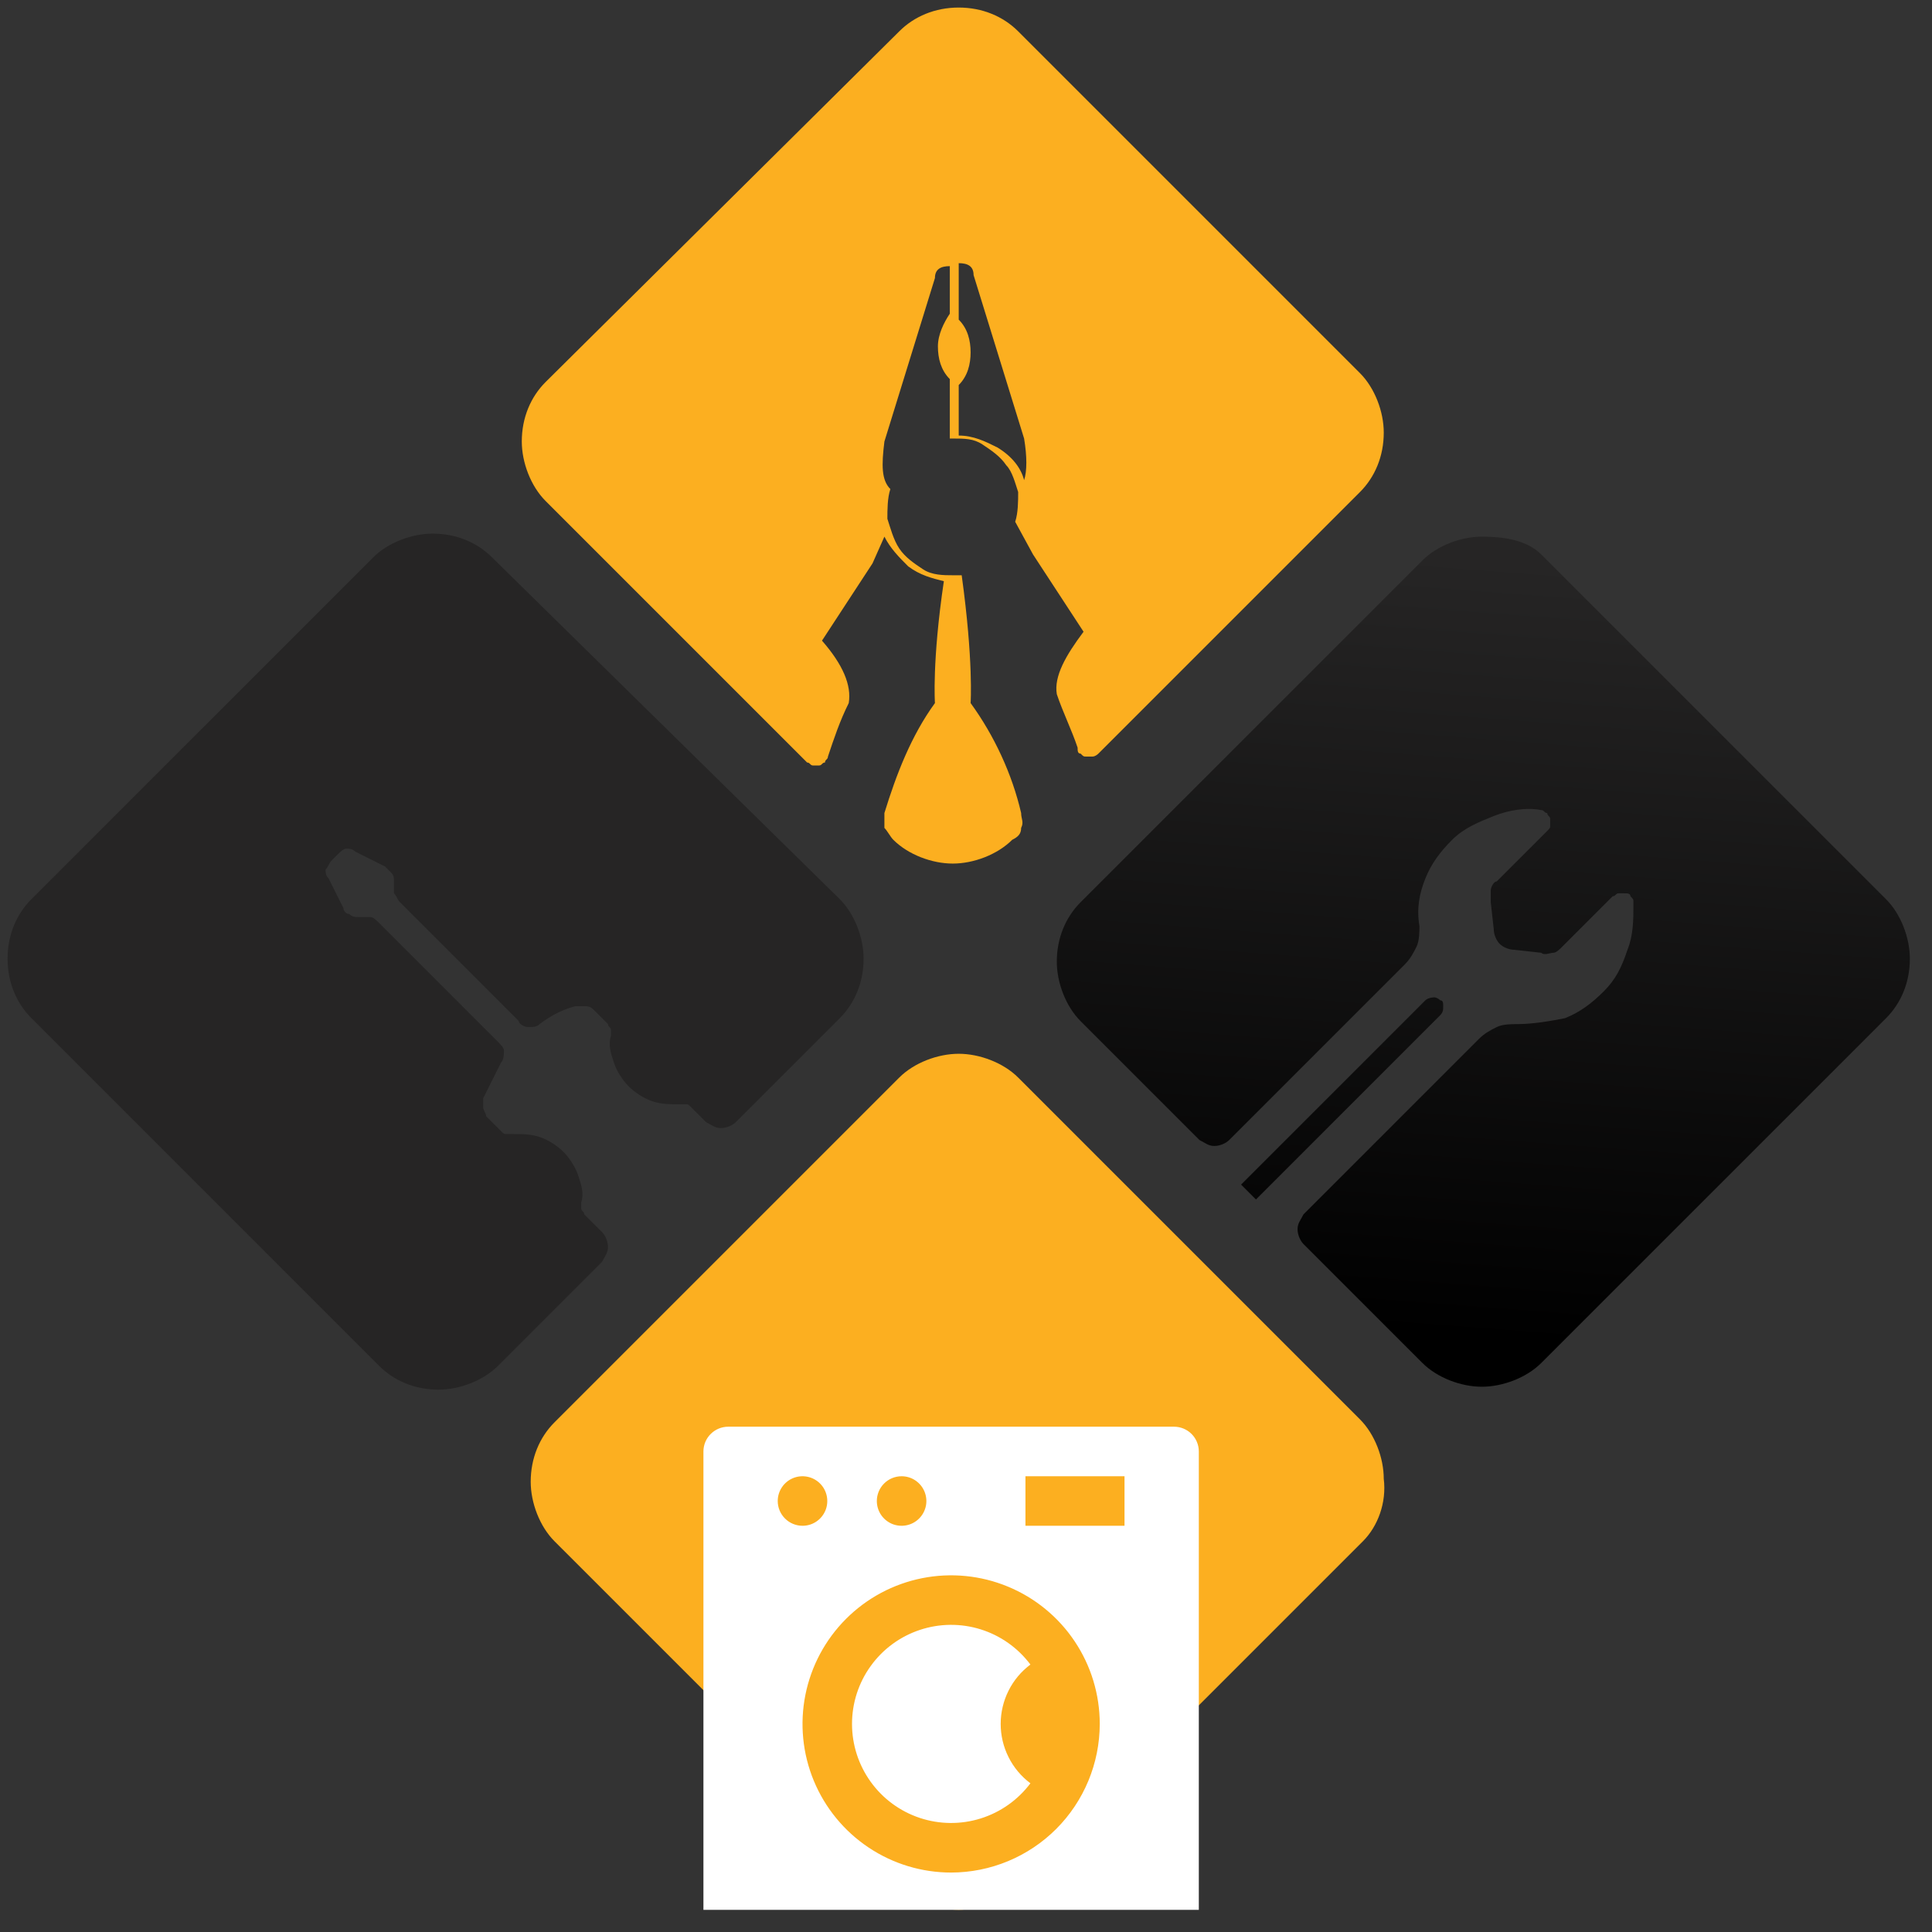 <?xml version="1.0" encoding="UTF-8"?> <svg xmlns="http://www.w3.org/2000/svg" width="65" height="65" viewBox="0 0 65 65" fill="none"><rect x="0" y="0" width="65" height="65" fill="#333333" stroke="none"/><g clip-path="url(#clip0_2825_15)"><path fill-rule="evenodd" clip-rule="evenodd" d="M45.855 51.853L34.255 63.453C33.755 63.953 32.955 64.253 32.255 64.253C31.455 64.253 30.755 63.953 30.255 63.453L18.655 51.853C18.155 51.353 17.855 50.553 17.855 49.853C17.855 49.053 18.155 48.353 18.655 47.853L30.255 36.253C30.755 35.753 31.555 35.453 32.255 35.453C32.955 35.453 33.755 35.753 34.255 36.253L45.755 47.753C46.255 48.253 46.555 49.053 46.555 49.753C46.655 50.553 46.355 51.353 45.855 51.853ZM30.055 51.553L29.555 60.453C29.555 60.553 29.555 60.653 29.655 60.753C29.755 60.853 29.755 60.953 29.955 60.953C30.055 60.953 30.155 60.953 30.255 60.953C30.355 60.953 30.455 60.853 30.455 60.753L37.955 48.553C38.055 48.453 38.055 48.353 38.055 48.253C38.055 48.153 38.055 48.053 37.955 47.953C37.855 47.853 37.855 47.753 37.755 47.753C37.655 47.653 37.555 47.653 37.455 47.753L34.555 48.253L35.055 39.353C35.055 39.253 35.055 39.153 34.955 39.053C34.855 38.953 34.855 38.853 34.655 38.853C34.555 38.853 34.455 38.853 34.355 38.853C34.255 38.853 34.155 38.953 34.155 39.053L26.655 51.253C26.555 51.353 26.555 51.453 26.555 51.553C26.555 51.653 26.555 51.753 26.655 51.853C26.755 51.953 26.755 52.053 26.855 52.053C26.955 52.153 27.055 52.153 27.155 52.053L30.055 51.553Z" fill="url(#paint0_linear_2825_15)"></path><path fill-rule="evenodd" clip-rule="evenodd" d="M51.855 18.655L63.455 30.255C63.955 30.755 64.255 31.555 64.255 32.255C64.255 33.055 63.955 33.755 63.455 34.255L51.855 45.855C51.355 46.355 50.555 46.655 49.855 46.655C49.155 46.655 48.355 46.355 47.855 45.855L43.855 41.855C43.755 41.755 43.655 41.555 43.655 41.355C43.655 41.155 43.755 41.055 43.855 40.855L49.755 34.955C49.955 34.755 50.155 34.655 50.355 34.555C50.555 34.455 50.855 34.455 51.055 34.455C51.555 34.455 52.155 34.355 52.655 34.255C53.155 34.055 53.555 33.755 53.955 33.355C54.355 32.955 54.555 32.555 54.755 31.955C54.955 31.455 54.955 30.955 54.955 30.355C54.955 30.255 54.955 30.255 54.855 30.155C54.855 30.055 54.755 30.055 54.655 30.055C54.555 30.055 54.555 30.055 54.455 30.055C54.355 30.055 54.355 30.155 54.255 30.155L52.555 31.855C52.455 31.955 52.355 32.055 52.255 32.055C52.155 32.055 51.955 32.155 51.855 32.055L50.955 31.955C50.755 31.955 50.555 31.855 50.455 31.755C50.355 31.655 50.255 31.455 50.255 31.255L50.155 30.355C50.155 30.255 50.155 30.055 50.155 29.955C50.155 29.855 50.255 29.655 50.355 29.655L52.055 27.955C52.155 27.855 52.155 27.855 52.155 27.755C52.155 27.655 52.155 27.555 52.155 27.555C52.155 27.455 52.055 27.455 52.055 27.355C51.955 27.355 51.955 27.255 51.855 27.255C51.355 27.155 50.755 27.255 50.255 27.455C49.755 27.655 49.255 27.855 48.855 28.255C48.455 28.655 48.155 29.055 47.955 29.555C47.755 30.055 47.655 30.555 47.755 31.155C47.755 31.355 47.755 31.655 47.655 31.855C47.555 32.055 47.455 32.255 47.255 32.455L41.355 38.355C41.255 38.455 41.055 38.555 40.855 38.555C40.655 38.555 40.555 38.455 40.355 38.355L36.355 34.355C35.855 33.855 35.555 33.055 35.555 32.355C35.555 31.555 35.855 30.855 36.355 30.355L47.855 18.855C48.355 18.355 49.155 18.055 49.855 18.055C50.555 18.055 51.355 18.155 51.855 18.655ZM42.255 40.355L48.455 34.155C48.555 34.055 48.555 33.955 48.555 33.855C48.555 33.755 48.555 33.655 48.455 33.655C48.355 33.555 48.255 33.555 48.255 33.555C48.255 33.555 48.055 33.555 47.955 33.655L41.755 39.855L42.255 40.355Z" fill="url(#paint1_linear_2825_15)"></path><path fill-rule="evenodd" clip-rule="evenodd" d="M28.255 34.253L24.755 37.753C24.655 37.853 24.455 37.953 24.255 37.953C24.055 37.953 23.955 37.853 23.755 37.753L23.255 37.253C23.155 37.153 23.155 37.153 23.055 37.153C22.955 37.153 22.855 37.153 22.855 37.153C22.555 37.153 22.255 37.153 21.955 37.053C21.655 36.953 21.355 36.753 21.155 36.553C20.955 36.353 20.755 36.053 20.655 35.753C20.555 35.453 20.455 35.153 20.555 34.853C20.555 34.753 20.555 34.653 20.555 34.653C20.555 34.553 20.455 34.553 20.455 34.453L19.955 33.953C19.855 33.853 19.755 33.853 19.655 33.853C19.555 33.853 19.455 33.853 19.355 33.853C18.955 33.953 18.555 34.153 18.155 34.453C18.055 34.553 17.955 34.553 17.755 34.553C17.655 34.553 17.455 34.453 17.455 34.353L13.455 30.353C13.355 30.253 13.355 30.153 13.255 30.053V29.653C13.255 29.553 13.255 29.453 13.155 29.353C13.055 29.253 13.055 29.253 12.955 29.153L11.955 28.653C11.855 28.553 11.755 28.553 11.655 28.553C11.555 28.553 11.455 28.653 11.355 28.753L11.255 28.853L11.155 28.953C11.055 29.053 11.055 29.153 10.955 29.253C10.955 29.353 10.955 29.453 11.055 29.553L11.555 30.553C11.555 30.653 11.655 30.753 11.755 30.753C11.855 30.853 11.955 30.853 12.055 30.853H12.455C12.555 30.853 12.655 30.953 12.755 31.053L16.755 35.053C16.855 35.153 16.955 35.253 16.955 35.353C16.955 35.453 16.955 35.653 16.855 35.753C16.655 36.153 16.455 36.553 16.255 36.953C16.255 37.053 16.255 37.153 16.255 37.253C16.255 37.353 16.355 37.453 16.355 37.553L16.855 38.053C16.955 38.153 16.955 38.153 17.055 38.153C17.155 38.153 17.255 38.153 17.255 38.153C17.555 38.153 17.855 38.153 18.155 38.253C18.455 38.353 18.755 38.553 18.955 38.753C19.155 38.953 19.355 39.253 19.455 39.553C19.555 39.853 19.655 40.153 19.555 40.453C19.555 40.553 19.555 40.653 19.555 40.653C19.555 40.753 19.655 40.753 19.655 40.853L20.255 41.453C20.355 41.553 20.455 41.753 20.455 41.953C20.455 42.153 20.355 42.253 20.255 42.453L16.755 45.953C16.255 46.453 15.455 46.753 14.755 46.753C13.955 46.753 13.255 46.453 12.755 45.953L1.055 34.253C0.555 33.753 0.255 33.053 0.255 32.253C0.255 31.453 0.555 30.753 1.055 30.253L12.555 18.753C13.055 18.253 13.855 17.953 14.555 17.953C15.355 17.953 16.055 18.253 16.555 18.753L28.255 30.253C28.755 30.753 29.055 31.553 29.055 32.253C29.055 33.053 28.755 33.753 28.255 34.253Z" fill="url(#paint2_linear_2825_15)"></path><path fill-rule="evenodd" clip-rule="evenodd" d="M34.255 1.054L45.755 12.554C46.255 13.054 46.555 13.854 46.555 14.554C46.555 15.354 46.255 16.054 45.755 16.554L36.955 25.354C36.955 25.354 36.855 25.454 36.755 25.454C36.655 25.454 36.655 25.454 36.555 25.454C36.455 25.454 36.455 25.454 36.355 25.354C36.255 25.354 36.255 25.254 36.255 25.154C36.055 24.554 35.755 23.954 35.555 23.354C35.455 22.754 35.855 22.054 36.455 21.254L34.755 18.654L34.155 17.554C34.255 17.254 34.255 16.854 34.255 16.554C34.155 16.254 34.055 15.854 33.855 15.654C33.655 15.354 33.355 15.154 33.055 14.954C32.755 14.754 32.455 14.754 32.055 14.754H31.955V12.754C31.655 12.454 31.555 12.054 31.555 11.654C31.555 11.254 31.755 10.854 31.955 10.554V8.954C31.655 8.954 31.455 9.054 31.455 9.354L29.755 14.854C29.655 15.654 29.655 16.154 29.955 16.454C29.855 16.754 29.855 17.154 29.855 17.454C29.955 17.754 30.055 18.154 30.255 18.454C30.455 18.754 30.755 18.954 31.055 19.154C31.355 19.354 31.755 19.354 32.055 19.354C32.155 19.354 32.255 19.354 32.355 19.354C32.755 22.254 32.655 23.654 32.655 23.654C33.455 24.754 34.055 26.054 34.355 27.354C34.355 27.554 34.455 27.654 34.355 27.854C34.355 28.054 34.255 28.154 34.055 28.254C33.555 28.754 32.755 29.054 32.055 29.054C31.355 29.054 30.555 28.754 30.055 28.254C29.955 28.154 29.855 27.954 29.755 27.854C29.755 27.654 29.755 27.554 29.755 27.354C30.155 26.054 30.655 24.754 31.455 23.654C31.455 23.654 31.355 22.254 31.755 19.554C31.355 19.454 30.955 19.354 30.555 19.054C30.255 18.754 29.955 18.454 29.755 18.054L29.355 18.954L27.655 21.554C28.355 22.354 28.655 23.054 28.555 23.654C28.255 24.254 28.055 24.854 27.855 25.454C27.855 25.554 27.755 25.554 27.755 25.654C27.655 25.654 27.655 25.754 27.555 25.754C27.455 25.754 27.455 25.754 27.355 25.754C27.255 25.754 27.255 25.654 27.155 25.654L18.355 16.854C17.855 16.354 17.555 15.554 17.555 14.854C17.555 14.054 17.855 13.354 18.355 12.854L30.255 1.054C30.755 0.554 31.455 0.254 32.255 0.254C33.055 0.254 33.755 0.554 34.255 1.054ZM34.455 16.154C34.555 15.854 34.555 15.354 34.455 14.754L32.755 9.254C32.755 8.954 32.555 8.854 32.255 8.854V10.754C32.555 11.054 32.655 11.454 32.655 11.854C32.655 12.254 32.555 12.654 32.255 12.954V14.654C32.755 14.654 33.155 14.854 33.555 15.054C34.055 15.354 34.355 15.754 34.455 16.154Z" fill="url(#paint3_linear_2825_15)"></path><rect x="17.752" y="49.225" width="20" height="21" rx="4" transform="rotate(-45 17.752 49.225)" fill="#FCAF20"></rect><path d="M23.666 67.167C23.666 67.388 23.754 67.6 23.911 67.756C24.067 67.912 24.279 68 24.5 68H39.5C39.721 68 39.933 67.912 40.089 67.756C40.245 67.6 40.333 67.388 40.333 67.167V65.5H23.666V67.167ZM39.5 48H24.5C24.279 48 24.067 48.088 23.911 48.244C23.754 48.4 23.666 48.612 23.666 48.833V64.667H40.333V48.833C40.333 48.612 40.245 48.4 40.089 48.244C39.933 48.088 39.721 48 39.5 48ZM30.333 49.667C30.498 49.667 30.659 49.715 30.796 49.807C30.933 49.899 31.04 50.029 31.103 50.181C31.166 50.333 31.183 50.501 31.151 50.663C31.118 50.824 31.039 50.973 30.922 51.089C30.806 51.206 30.657 51.285 30.496 51.317C30.334 51.349 30.166 51.333 30.014 51.27C29.862 51.207 29.732 51.1 29.64 50.963C29.549 50.826 29.5 50.665 29.5 50.5C29.5 50.279 29.588 50.067 29.744 49.911C29.9 49.755 30.112 49.667 30.333 49.667ZM26.166 50.5C26.166 50.335 26.215 50.174 26.307 50.037C26.398 49.9 26.529 49.793 26.681 49.73C26.833 49.667 27.001 49.651 27.162 49.683C27.324 49.715 27.473 49.794 27.589 49.911C27.706 50.027 27.785 50.176 27.817 50.337C27.849 50.499 27.833 50.667 27.77 50.819C27.707 50.971 27.6 51.101 27.463 51.193C27.326 51.285 27.165 51.333 27 51.333C26.779 51.333 26.567 51.245 26.411 51.089C26.254 50.933 26.166 50.721 26.166 50.5ZM32 63C31.011 63 30.044 62.707 29.222 62.157C28.4 61.608 27.759 60.827 27.38 59.913C27.002 59 26.903 57.995 27.096 57.025C27.289 56.055 27.765 55.164 28.464 54.465C29.164 53.765 30.055 53.289 31.024 53.096C31.994 52.903 33 53.002 33.913 53.381C34.827 53.759 35.608 54.4 36.157 55.222C36.707 56.044 37 57.011 37 58C36.998 59.326 36.471 60.596 35.534 61.534C34.596 62.471 33.325 62.998 32 63ZM37.833 51.333H34.5V49.667H37.833V51.333Z" fill="white"></path><path d="M34.667 56.002C34.247 55.441 33.662 55.027 32.994 54.818C32.326 54.609 31.61 54.616 30.946 54.837C30.282 55.058 29.704 55.482 29.295 56.05C28.885 56.617 28.665 57.3 28.665 57.999C28.665 58.699 28.885 59.381 29.295 59.949C29.704 60.517 30.282 60.941 30.946 61.162C31.61 61.383 32.326 61.389 32.994 61.18C33.662 60.971 34.247 60.557 34.667 59.997C34.356 59.765 34.104 59.463 33.931 59.116C33.757 58.77 33.667 58.387 33.667 57.999C33.667 57.612 33.757 57.229 33.931 56.882C34.104 56.535 34.356 56.234 34.667 56.002Z" fill="white"></path></g><defs><linearGradient id="paint0_linear_2825_15" x1="-1203.87" y1="20188.6" x2="-2989.17" y2="49275.3" gradientUnits="userSpaceOnUse"><stop stop-color="#FCAF20"></stop><stop offset="1" stop-color="#F05123"></stop></linearGradient><linearGradient id="paint1_linear_2825_15" x1="48.943" y1="44.958" x2="50.922" y2="18.924" gradientUnits="userSpaceOnUse"><stop></stop><stop offset="1" stop-color="#262525"></stop></linearGradient><linearGradient id="paint2_linear_2825_15" x1="1988.58" y1="36042.5" x2="1183.08" y2="21347.8" gradientUnits="userSpaceOnUse"><stop></stop><stop offset="1" stop-color="#262525"></stop></linearGradient><linearGradient id="paint3_linear_2825_15" x1="-12.282" y1="737.137" x2="-1797.38" y2="29823.9" gradientUnits="userSpaceOnUse"><stop stop-color="#FCAF20"></stop><stop offset="1" stop-color="#F05123"></stop></linearGradient><clipPath id="clip0_2825_15"><rect width="64" height="64" fill="white" transform="translate(0.255 0.254)"></rect></clipPath></defs></svg> 